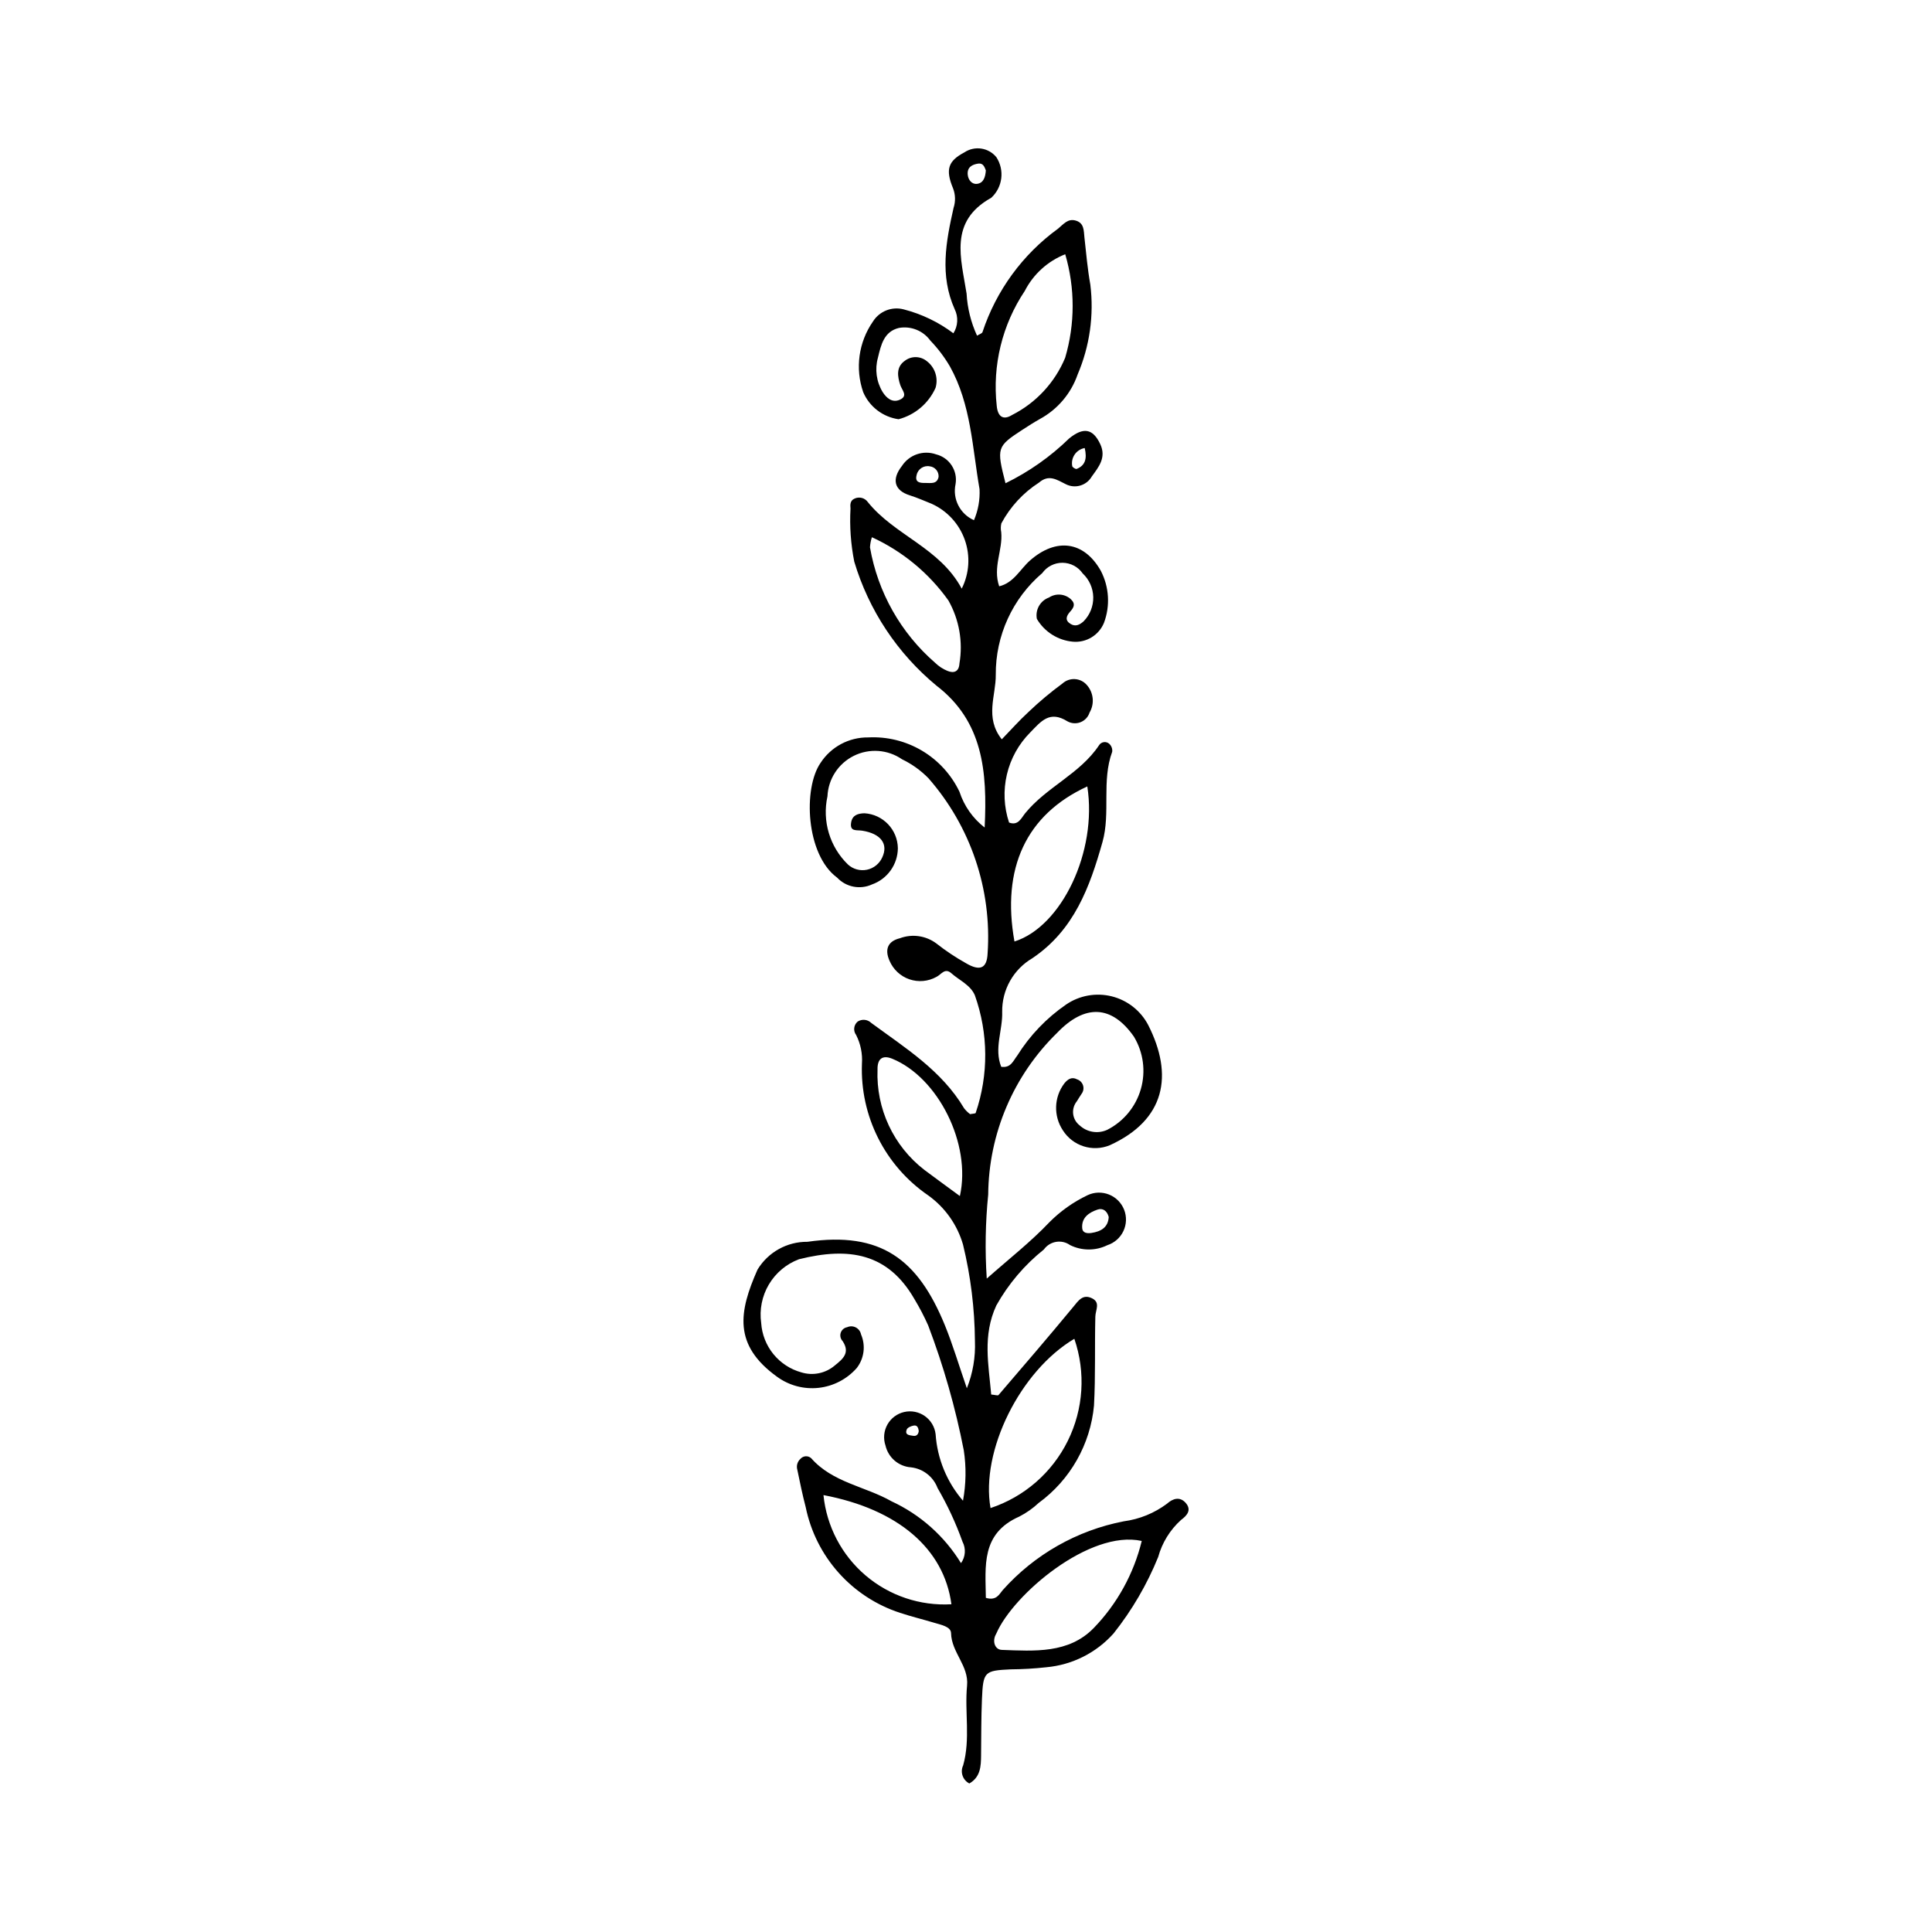 <?xml version="1.0" encoding="UTF-8"?>
<!-- The Best Svg Icon site in the world: iconSvg.co, Visit us! https://iconsvg.co -->
<svg fill="#000000" width="800px" height="800px" version="1.1" viewBox="144 144 512 512" xmlns="http://www.w3.org/2000/svg">
 <path d="m409.48 339.93c2.375-2.449 4.606-4.969 7.066-7.234 2.84-2.711 5.856-5.238 9.023-7.566 0.895-0.812 2.082-1.227 3.289-1.16 1.207 0.07 2.336 0.617 3.133 1.527 1.824 2.023 2.129 4.992 0.754 7.344-0.371 1.164-1.246 2.098-2.383 2.547-1.133 0.449-2.41 0.367-3.477-0.227-4.723-2.953-6.984-0.012-9.859 2.941-3.055 3.07-5.199 6.926-6.188 11.145-0.992 4.215-0.793 8.625 0.574 12.734 2.426 0.934 3.25-1.207 4.289-2.484 5.66-6.945 14.504-10.406 19.559-18 0.281-0.453 0.75-0.754 1.277-0.824 0.527-0.07 1.062 0.098 1.449 0.461 0.57 0.535 0.852 1.305 0.762 2.078-2.867 7.789-0.387 16.176-2.578 23.941-3.348 11.879-7.496 23.309-18.559 30.77h0.004c-2.477 1.449-4.527 3.527-5.938 6.031-1.41 2.5-2.129 5.332-2.086 8.199 0.16 4.844-2.199 9.684-0.258 14.559 2.586 0.371 3.164-1.598 4.258-2.977h-0.004c3.344-5.34 7.742-9.941 12.934-13.516 3.535-2.418 7.938-3.211 12.094-2.18 4.156 1.035 7.676 3.797 9.664 7.59 6.777 13.301 4.539 25.172-10.188 31.875h0.004c-4.559 1.867-9.797 0.195-12.43-3.965-2.519-3.809-2.359-8.793 0.398-12.43 0.879-1.094 1.965-1.832 3.367-1.07h0.004c0.762 0.25 1.352 0.855 1.59 1.621 0.234 0.77 0.082 1.602-0.41 2.238-0.414 0.668-0.875 1.309-1.262 1.992l-0.004-0.004c-0.746 0.938-1.09 2.133-0.949 3.324 0.141 1.188 0.75 2.273 1.695 3.008 1.969 1.848 4.859 2.324 7.316 1.203 4.344-2.203 7.578-6.117 8.926-10.801 1.344-4.688 0.68-9.719-1.836-13.895-5.879-8.402-12.98-8.684-20.332-1.035h0.004c-11.578 11.281-18.16 26.723-18.289 42.887-0.746 7.394-0.875 14.844-0.383 22.262 5.922-5.246 11.648-9.711 16.594-14.926h-0.004c2.941-2.957 6.371-5.387 10.137-7.18 1.781-0.836 3.832-0.898 5.664-0.172 1.832 0.727 3.281 2.18 4.008 4.012 0.723 1.832 0.656 3.883-0.184 5.668-0.84 1.781-2.379 3.137-4.254 3.746-3.117 1.527-6.769 1.52-9.879-0.023-2.238-1.59-5.344-1.074-6.945 1.16-5.121 4.086-9.402 9.125-12.602 14.84-3.684 7.938-2.043 15.719-1.355 23.598 1.012 0.09 1.754 0.355 1.934 0.141 6.633-7.727 13.273-15.449 19.758-23.301 1.422-1.723 2.566-3.559 5.039-2.332 2.269 1.125 0.906 3.098 0.863 4.84-0.195 7.84 0.07 15.699-0.355 23.523h0.004c-0.949 10.328-6.297 19.75-14.672 25.863-1.535 1.438-3.258 2.652-5.129 3.609-10.219 4.508-8.949 13.18-8.863 21.543 2.797 0.82 3.512-0.918 4.449-2.027 8.41-9.441 19.684-15.855 32.094-18.258 4.172-0.551 8.133-2.168 11.5-4.695 1.449-1.301 3.328-1.969 4.891-0.215 1.723 1.934 0.305 3.438-1.215 4.551v0.004c-2.914 2.629-5.012 6.035-6.051 9.816-2.957 7.281-6.934 14.098-11.82 20.254-4.59 5.144-10.965 8.348-17.832 8.961-3.129 0.348-6.273 0.531-9.422 0.555-6.977 0.328-7.316 0.586-7.625 7.863-0.211 4.977-0.18 9.961-0.234 14.941-0.031 2.887-0.141 5.719-3.109 7.441h0.004c-1.758-0.891-2.484-3.016-1.645-4.801 1.973-7 0.355-14.117 1.035-21.133 0.508-5.242-4.133-8.789-4.242-13.91-0.035-1.742-2.703-2.211-4.453-2.742-3.008-0.91-6.078-1.637-9.055-2.637l-0.004 0.004c-6.269-2.039-11.887-5.703-16.277-10.621-4.394-4.918-7.406-10.91-8.727-17.371-0.863-3.289-1.543-6.629-2.234-9.961-0.289-1.035 0.039-2.144 0.84-2.859 0.352-0.402 0.848-0.645 1.379-0.68 0.531-0.031 1.055 0.148 1.453 0.5 5.684 6.473 14.277 7.445 21.273 11.414v0.004c7.633 3.523 14.051 9.23 18.441 16.402 1.199-1.668 1.352-3.871 0.395-5.688-1.766-4.934-3.977-9.691-6.609-14.223-1.137-3.012-3.867-5.129-7.066-5.481-3.266-0.242-5.992-2.582-6.731-5.769-0.629-1.84-0.445-3.859 0.5-5.555 0.945-1.695 2.57-2.91 4.465-3.34 1.895-0.43 3.883-0.035 5.469 1.086s2.621 2.863 2.848 4.793c0.441 6.508 2.988 12.699 7.254 17.637 0.816-4.41 0.891-8.93 0.211-13.363-2.199-11.285-5.359-22.359-9.441-33.105-1.062-2.387-2.273-4.703-3.621-6.941-7-12.184-17.289-13.914-30.605-10.59-3.348 1.254-6.164 3.613-7.988 6.688-1.82 3.074-2.539 6.676-2.035 10.215 0.195 3.019 1.332 5.902 3.242 8.25 1.914 2.348 4.508 4.039 7.43 4.84 3.059 0.934 6.387 0.246 8.824-1.828 2.211-1.777 4.117-3.387 2.09-6.461h0.004c-0.566-0.582-0.762-1.43-0.516-2.203 0.25-0.77 0.906-1.344 1.703-1.484 0.734-0.332 1.582-0.312 2.297 0.059 0.719 0.367 1.227 1.043 1.383 1.832 1.273 2.957 0.84 6.371-1.125 8.914-2.598 2.953-6.203 4.832-10.109 5.262-3.91 0.43-7.836-0.617-11.012-2.934-11.695-8.426-10.125-17.242-5.184-28.402 2.801-4.621 7.832-7.418 13.234-7.367 19.398-2.785 29.25 4.566 36.422 22.121 2.062 5.051 3.613 10.312 5.82 16.691v0.004c1.59-3.984 2.316-8.254 2.141-12.539-0.066-8.605-1.125-17.176-3.156-25.543-1.527-5.262-4.785-9.859-9.246-13.047-11.449-7.856-18.07-21.035-17.539-34.91 0.18-2.625-0.352-5.246-1.543-7.59-0.828-1.109-0.645-2.672 0.422-3.559 1.145-0.73 2.644-0.57 3.609 0.387 9.016 6.629 18.641 12.598 24.578 22.59h-0.004c0.461 0.59 0.992 1.113 1.59 1.562 0.605-0.121 1.441-0.125 1.492-0.324v-0.004c3.445-10.109 3.367-21.09-0.215-31.152-1.172-2.762-4.106-3.961-6.242-5.859-1.715-1.52-2.637 0.316-3.949 0.973h-0.004c-2.188 1.215-4.785 1.445-7.152 0.637-2.367-0.812-4.277-2.59-5.262-4.891-1.344-3.008-0.504-5.199 2.738-5.992 3.254-1.215 6.898-0.691 9.676 1.391 2.473 1.945 5.098 3.695 7.844 5.231 3.695 2.172 5.555 1.395 5.723-2.629 1.152-16.945-4.496-33.652-15.699-46.422-2.019-2.055-4.379-3.746-6.977-4.996-3.777-2.609-8.672-2.961-12.781-0.918s-6.785 6.156-6.984 10.738c-1.441 6.559 0.613 13.391 5.43 18.066 1.359 1.246 3.234 1.758 5.039 1.383 1.805-0.379 3.312-1.605 4.059-3.289 1.641-3.531-0.355-6.269-5.312-7.059-1.488-0.238-3.394 0.355-2.93-2.238 0.348-1.945 1.863-2.328 3.523-2.375 4.918 0.293 8.777 4.332 8.848 9.262-0.039 4.324-2.785 8.164-6.867 9.602-3.144 1.441-6.859 0.711-9.23-1.809-8.309-6.102-9.039-23.676-4.402-30.395 2.769-4.266 7.535-6.82 12.625-6.762 5.008-0.266 9.98 0.965 14.289 3.527 4.309 2.566 7.762 6.352 9.918 10.879 1.219 3.754 3.543 7.055 6.664 9.473 0.746-14.867-0.449-28.148-12.742-37.578-10.371-8.555-17.961-20.004-21.809-32.883-0.922-4.629-1.258-9.355-0.996-14.07-0.094-1.031-0.125-2.133 1.098-2.648 1.234-0.57 2.707-0.18 3.492 0.934 7.113 8.844 19.059 12.082 24.883 22.941 2.023-4.023 2.316-8.695 0.812-12.941-1.5-4.242-4.672-7.691-8.773-9.547-1.918-0.77-3.809-1.613-5.816-2.246-4.199-1.324-4.797-4.316-2.047-7.809 1.953-2.977 5.688-4.234 9.043-3.043 3.512 0.879 5.754 4.312 5.148 7.879-0.852 3.945 1.188 7.941 4.879 9.566 1.109-2.598 1.617-5.41 1.477-8.23-1.926-11.004-2.211-22.391-7.863-32.543v0.004c-1.453-2.477-3.188-4.769-5.18-6.836-1.902-2.621-5.141-3.918-8.328-3.344-3.965 0.945-4.75 4.523-5.551 7.867v0.004c-0.867 3.074-0.418 6.371 1.238 9.102 0.992 1.578 2.559 2.961 4.574 2.043 2.246-1.023 0.559-2.496 0.109-3.871-0.754-2.301-1.145-4.769 1.172-6.418 1.738-1.359 4.188-1.316 5.883 0.094 2.152 1.652 3.062 4.465 2.285 7.062-1.844 4.109-5.445 7.164-9.797 8.309-4.156-0.59-7.707-3.301-9.367-7.16-2.191-6.301-1.23-13.27 2.582-18.742 1.723-2.742 5.031-4.043 8.16-3.207 4.758 1.227 9.23 3.379 13.152 6.332 1.219-1.918 1.352-4.332 0.348-6.371-4.016-8.949-2.32-17.914-0.301-26.859v-0.004c0.555-1.695 0.504-3.535-0.145-5.199-2.094-5.047-1.234-7.258 3-9.504 2.731-1.824 6.402-1.281 8.484 1.262 2.238 3.438 1.664 7.992-1.355 10.77-11.34 6.289-7.973 16.113-6.535 25.379 0.215 3.859 1.156 7.648 2.773 11.16 0.621-0.395 1.34-0.586 1.445-0.957 3.637-11 10.637-20.582 20.012-27.391 1.43-1.16 2.574-2.773 4.699-2.152 2.269 0.664 2.106 2.668 2.305 4.496 0.461 4.164 0.82 8.352 1.562 12.473 1 8.105-0.164 16.332-3.375 23.84-1.746 5.019-5.293 9.207-9.957 11.754-1.598 0.898-3.148 1.883-4.684 2.887-6.766 4.418-6.871 4.746-4.465 14.156h0.004c6.215-3.031 11.91-7.039 16.863-11.871 3.715-3.012 6.277-2.703 8.254 1.531 1.66 3.559-0.457 6.066-2.254 8.551-1.391 2.414-4.434 3.309-6.91 2.031-2.383-1.188-4.469-2.668-7.082-0.414-4.191 2.695-7.625 6.418-9.977 10.809-0.18 0.77-0.191 1.57-0.031 2.344 0.461 4.699-2.301 9.246-0.539 14.332 3.871-0.922 5.547-4.535 8.16-6.836 6.938-6.106 14.332-5.164 18.793 2.769h-0.004c2.203 4.262 2.5 9.258 0.816 13.754-1.352 3.281-4.68 5.301-8.215 4.996-3.977-0.352-7.543-2.602-9.566-6.043-0.469-2.422 0.895-4.828 3.215-5.668 1.82-1.195 4.219-1 5.82 0.48 1.328 1.281 0.691 2.25-0.242 3.297-0.977 1.098-1.43 2.254 0.125 3.215 1.32 0.816 2.434 0.25 3.488-0.699h-0.004c1.672-1.707 2.586-4.012 2.539-6.398-0.051-2.383-1.059-4.648-2.801-6.281-1.215-1.75-3.207-2.801-5.336-2.82-2.133-0.016-4.137 1.004-5.379 2.738-7.883 6.723-12.391 16.586-12.316 26.949 0.062 5.547-2.992 11.305 1.594 17.102zm37.094 212.44c-13.801-3.055-34.062 14.184-38.527 24.504-0.102 0.238-0.254 0.457-0.344 0.703-0.684 1.852 0.176 3.602 1.777 3.66 8.637 0.316 17.758 1.023 24.375-5.801v0.004c6.211-6.426 10.602-14.387 12.719-23.07zm-17.863-53.574c-14.379 8.523-24.891 29.754-22.211 44.859 8.926-2.961 16.297-9.367 20.469-17.797 4.172-8.426 4.801-18.172 1.742-27.062zm-2.414-287.42c-4.633 1.832-8.441 5.285-10.715 9.719-5.988 8.957-8.621 19.738-7.438 30.445 0.254 2.797 1.652 3.965 4.117 2.406v0.004c6.324-3.219 11.293-8.582 14.016-15.129 2.644-8.957 2.648-18.484 0.02-27.445zm-64.07 328.84c0.832 8.266 4.824 15.887 11.141 21.277 6.32 5.391 14.477 8.133 22.766 7.652-1.953-14.684-14.117-25.176-33.906-28.93zm69.922-187.8c-16.25 7.473-22.781 21.73-19.305 41.09 12.488-3.949 22.004-23.82 19.305-41.09zm-33.77 108.55c3.094-13.871-5.797-31.422-17.906-36.383-2.688-1.102-3.984 0.098-3.918 2.859v0.004c-0.41 10.352 4.219 20.262 12.418 26.594 2.918 2.188 5.871 4.328 9.406 6.926zm-23.316-174.6v0.004c-0.285 0.867-0.453 1.77-0.508 2.684 2.059 11.883 8.16 22.695 17.27 30.598 0.938 0.914 2.039 1.641 3.25 2.137 1.762 0.727 3.066 0.18 3.188-1.953v-0.004c0.969-5.734-0.062-11.633-2.922-16.699-5.176-7.266-12.168-13.043-20.277-16.762zm62.762 180.14c-0.441-1.652-1.59-2.414-2.957-1.953-2.301 0.777-4.328 2.148-4.066 4.992 0.113 1.215 1.324 1.367 2.438 1.199 2.562-0.383 4.426-1.48 4.586-4.238zm-32.566-277.35c-0.34-0.906-0.715-1.984-2.008-1.801-1.613 0.23-2.969 0.949-2.797 2.91 0.129 1.445 1.125 2.613 2.445 2.461 1.777-0.199 2.25-1.855 2.359-3.57zm-12.52 81.207c0.082-1.398-0.941-2.617-2.332-2.781-1.602-0.316-3.16 0.715-3.492 2.316-0.516 1.926 0.859 2.109 2.195 2.086 1.449-0.027 3.219 0.449 3.629-1.621zm38.723-7.629c-1.078 0.191-2.035 0.805-2.656 1.707-0.621 0.902-0.855 2.016-0.648 3.09 0.031 0.301 0.906 0.848 1.172 0.738 2.215-0.887 2.816-2.629 2.133-5.535zm-43.977 260.51c-0.105-0.812-0.375-1.633-1.348-1.453-0.676 0.121-1.637 0.523-1.84 1.047-0.59 1.516 0.789 1.508 1.703 1.664 0.902 0.156 1.367-0.391 1.484-1.258z"/>
</svg>